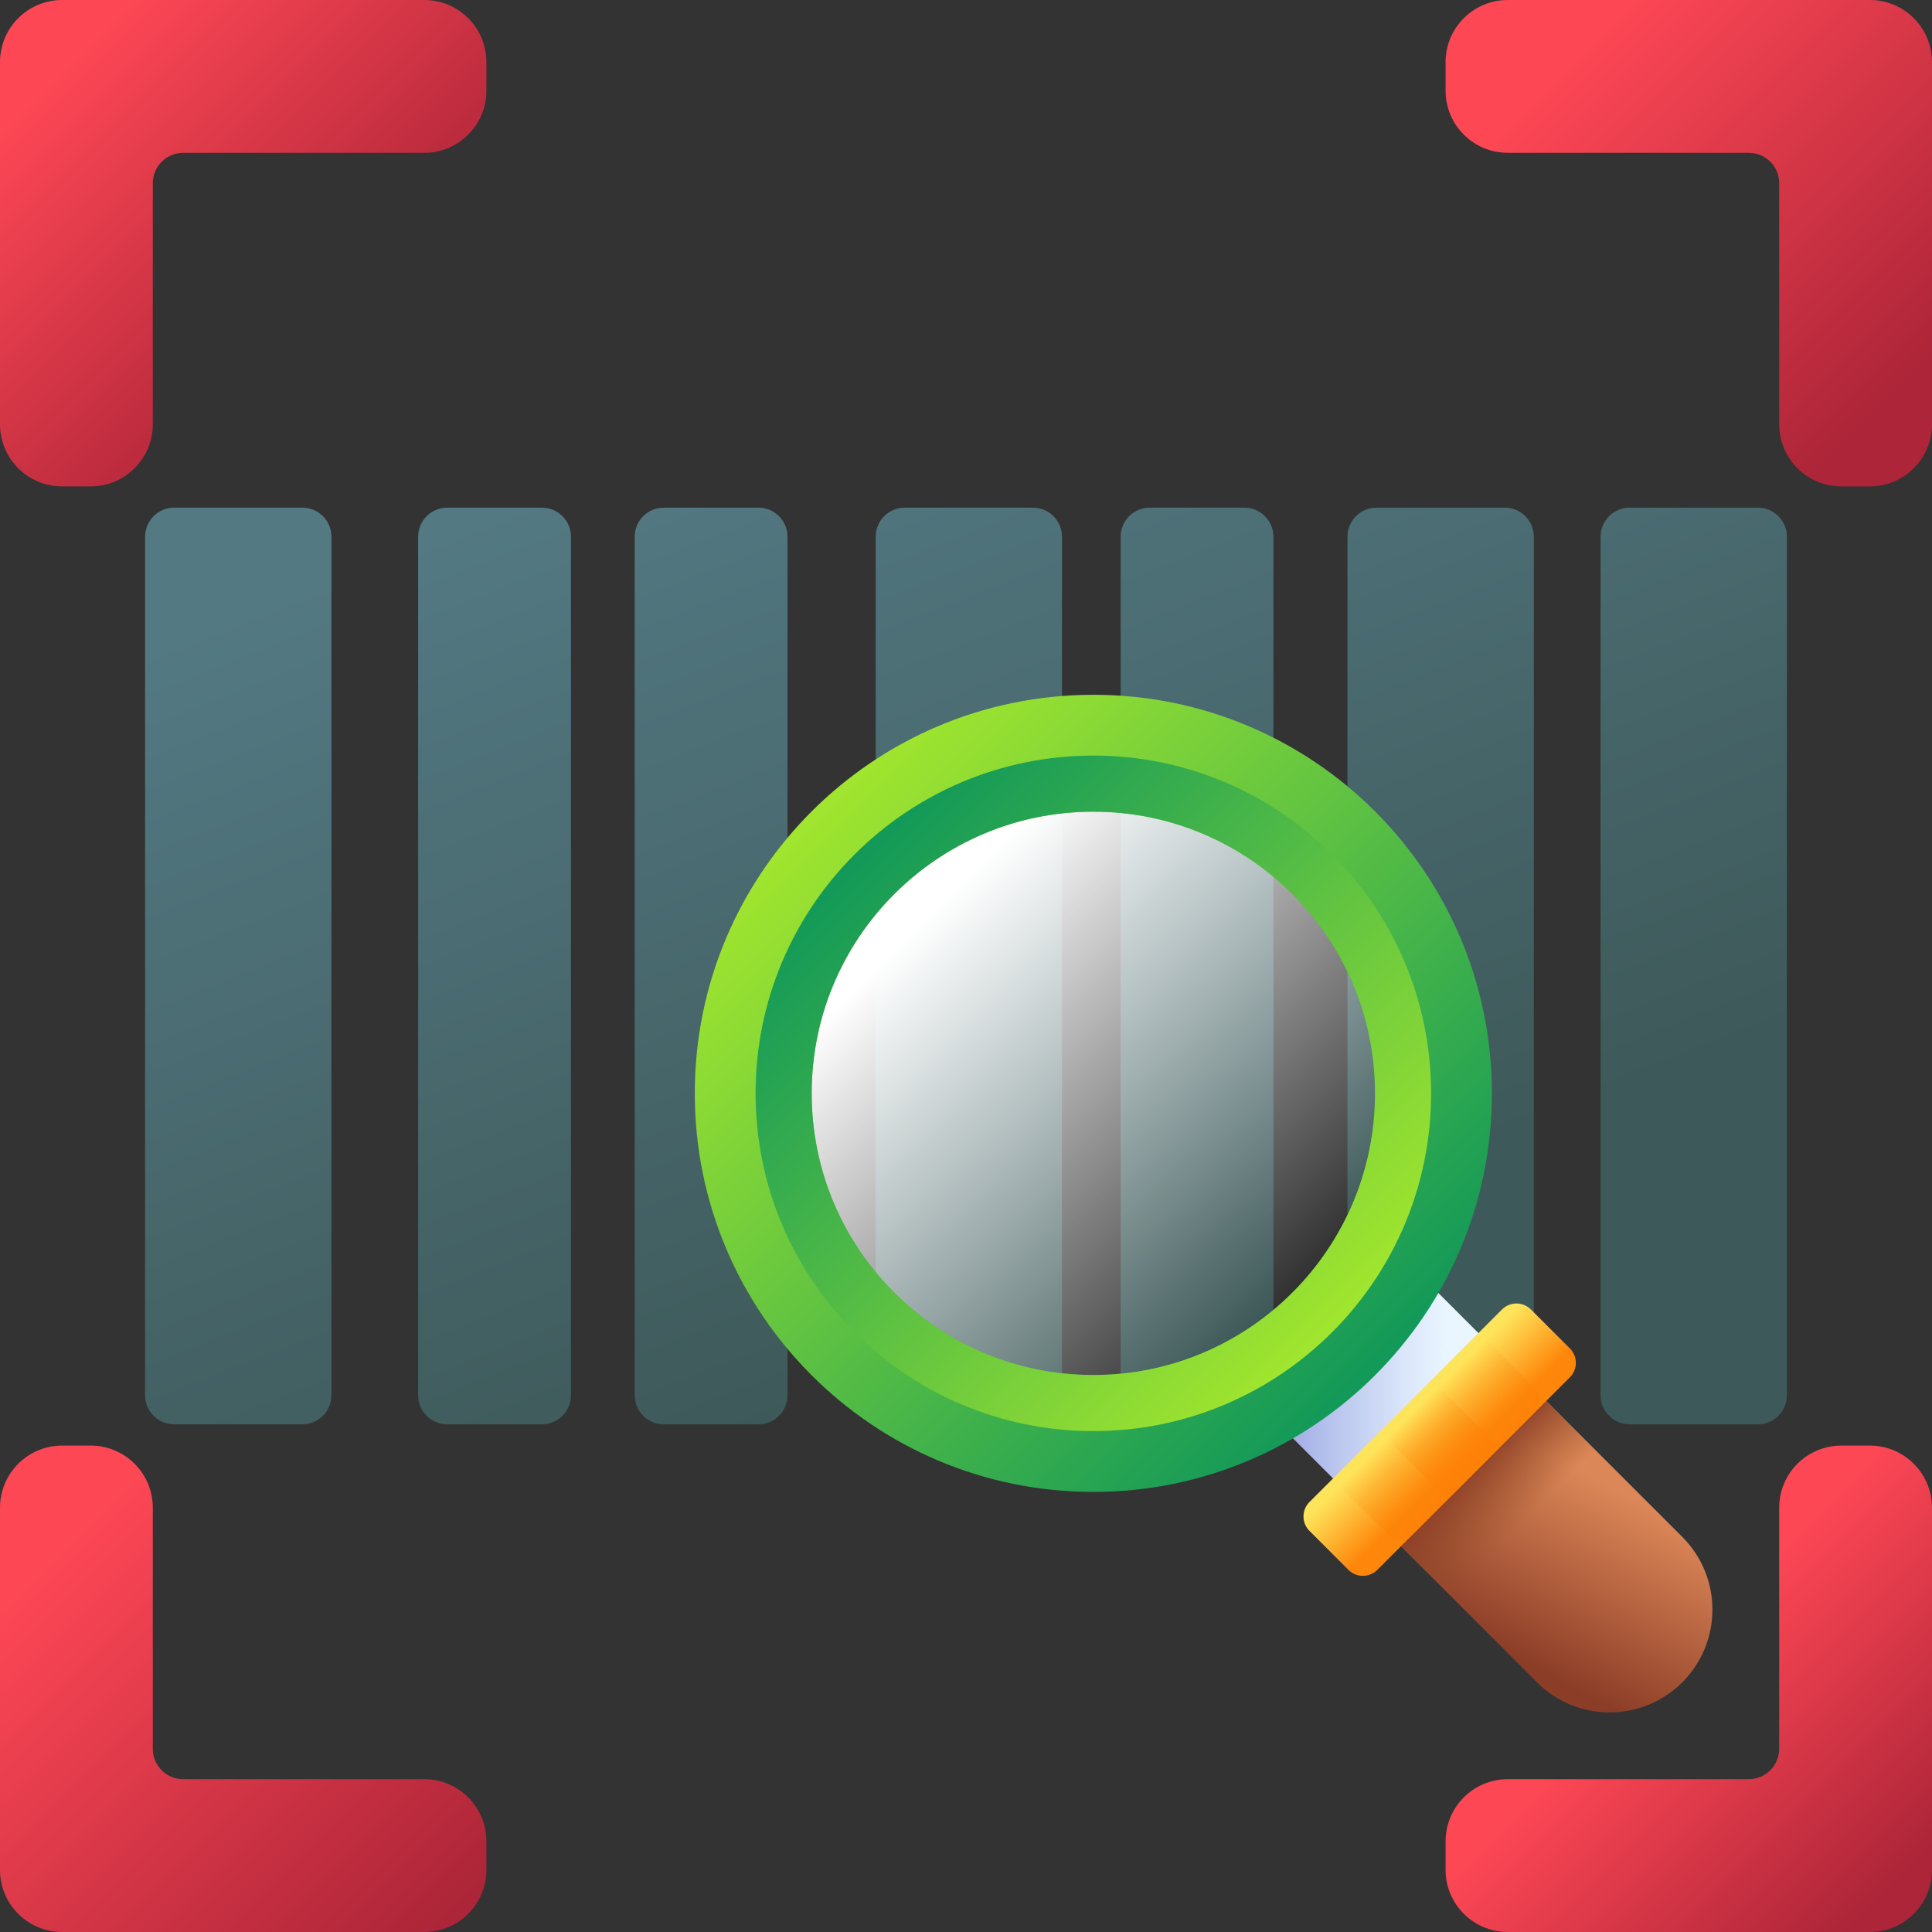 <?xml version="1.0" encoding="UTF-8"?>
<svg xmlns="http://www.w3.org/2000/svg" xmlns:xlink="http://www.w3.org/1999/xlink" id="Capa_1" height="512" viewBox="0 0 510 510" width="512">
  <rect x="0" y="0" width="510" height="510" fill="#333333" stroke="none"/>
  <linearGradient id="lg1">
    <stop offset="0" stop-color="#fd4755"></stop>
    <stop offset="1" stop-color="#ac2538"></stop>
  </linearGradient>
  <linearGradient id="SVGID_1_" gradientUnits="userSpaceOnUse" x1="17.095" x2="93.597" xlink:href="#lg1" y1="17.095" y2="93.597"></linearGradient>
  <linearGradient id="SVGID_2_" gradientUnits="userSpaceOnUse" x1="439" x2="499" xlink:href="#lg1" y1="439" y2="499"></linearGradient>
  <linearGradient id="SVGID_3_" gradientUnits="userSpaceOnUse" x1="427.816" x2="515.816" xlink:href="#lg1" y1="2.184" y2="90.184"></linearGradient>
  <linearGradient id="SVGID_4_" gradientUnits="userSpaceOnUse" x1="-.816" x2="100.427" xlink:href="#lg1" y1="424.816" y2="526.058"></linearGradient>
  <linearGradient id="lg2">
    <stop offset="0" stop-color="#537983"></stop>
    <stop offset="1" stop-color="#3e5959"></stop>
  </linearGradient>
  <linearGradient id="SVGID_5_" gradientUnits="userSpaceOnUse" x1="31.108" x2="122.604" xlink:href="#lg2" y1="173.709" y2="407.697"></linearGradient>
  <linearGradient id="SVGID_6_" gradientUnits="userSpaceOnUse" x1="198.386" x2="289.882" xlink:href="#lg2" y1="108.299" y2="342.287"></linearGradient>
  <linearGradient id="SVGID_7_" gradientUnits="userSpaceOnUse" x1="306.414" x2="397.909" xlink:href="#lg2" y1="66.057" y2="300.046"></linearGradient>
  <linearGradient id="SVGID_8_" gradientUnits="userSpaceOnUse" x1="364.363" x2="455.859" xlink:href="#lg2" y1="43.398" y2="277.386"></linearGradient>
  <linearGradient id="SVGID_9_" gradientUnits="userSpaceOnUse" x1="89.791" x2="181.286" xlink:href="#lg2" y1="150.763" y2="384.751"></linearGradient>
  <linearGradient id="SVGID_10_" gradientUnits="userSpaceOnUse" x1="139.37" x2="230.865" xlink:href="#lg2" y1="131.376" y2="365.364"></linearGradient>
  <linearGradient id="SVGID_11_" gradientUnits="userSpaceOnUse" x1="250.633" x2="342.128" xlink:href="#lg2" y1="87.869" y2="321.858"></linearGradient>
  <linearGradient id="SVGID_12_" gradientUnits="userSpaceOnUse" x1="340.562" x2="243.354" y1="340.562" y2="243.354">
    <stop offset="0" stop-color="#fff" stop-opacity="0"></stop>
    <stop offset="1" stop-color="#fff"></stop>
  </linearGradient>
  <linearGradient id="SVGID_13_" gradientTransform="matrix(-.707 .707 -.707 -.707 1679.625 -2313.723)" gradientUnits="userSpaceOnUse" x1="2812.854" x2="2842.276" y1="-978.343" y2="-948.921">
    <stop offset="0" stop-color="#eaf6ff"></stop>
    <stop offset=".258" stop-color="#dce8fa"></stop>
    <stop offset=".742" stop-color="#b8c4ed"></stop>
    <stop offset="1" stop-color="#a2aee6"></stop>
  </linearGradient>
  <linearGradient id="SVGID_14_" gradientTransform="matrix(-.707 .707 2.36 2.36 4748.981 755.634)" gradientUnits="userSpaceOnUse" x1="2813.765" x2="2840.72" y1="-1005.735" y2="-978.78">
    <stop offset="0" stop-color="#dc8758"></stop>
    <stop offset="1" stop-color="#8c3d27"></stop>
  </linearGradient>
  <linearGradient id="SVGID_15_" gradientUnits="userSpaceOnUse" x1="401.992" x2="387.008" y1="401.992" y2="387.008">
    <stop offset="0" stop-color="#904d24" stop-opacity="0"></stop>
    <stop offset="1" stop-color="#8c3d27"></stop>
  </linearGradient>
  <linearGradient id="SVGID_16_" gradientTransform="matrix(-.707 .707 .707 .707 3105.505 -887.842)" gradientUnits="userSpaceOnUse" x1="2823.723" x2="2823.723" y1="-1041.103" y2="-1023.162">
    <stop offset="0" stop-color="#fee45a"></stop>
    <stop offset="1" stop-color="#fe860a"></stop>
  </linearGradient>
  <linearGradient id="SVGID_17_" gradientTransform="matrix(-.707 .707 .707 .707 3105.505 -887.842)" gradientUnits="userSpaceOnUse" x1="2823.723" x2="2823.723" y1="-1040.693" y2="-996.149">
    <stop offset="0" stop-color="#fe860a" stop-opacity="0"></stop>
    <stop offset="1" stop-color="#fe7701"></stop>
  </linearGradient>
  <linearGradient id="lg3">
    <stop offset="0" stop-color="#a2e62e"></stop>
    <stop offset="1" stop-color="#02905d"></stop>
  </linearGradient>
  <linearGradient id="SVGID_19_" gradientUnits="userSpaceOnUse" x1="213.558" x2="379.116" xlink:href="#lg3" y1="213.558" y2="379.116"></linearGradient>
  <linearGradient id="SVGID_20_" gradientTransform="matrix(-1 0 0 -1 577.233 577.233)" gradientUnits="userSpaceOnUse" x1="225.008" x2="365.311" xlink:href="#lg3" y1="225.008" y2="365.311"></linearGradient>
  <g>
    <g>
      <path d="m40.337 112v-63.645c0-4.428 3.589-8.017 8.017-8.017h63.646c9.057 0 16.4-7.343 16.4-16.4v-7.538c0-9.057-7.343-16.4-16.4-16.4h-95.6c-9.057 0-16.4 7.343-16.4 16.4v95.6c0 9.058 7.343 16.4 16.4 16.4h7.537c9.058 0 16.4-7.342 16.4-16.4z" fill="url(#SVGID_1_)"></path>
      <path d="m469.663 398v63.645c0 4.428-3.59 8.017-8.017 8.017h-63.646c-9.057 0-16.4 7.343-16.4 16.4v7.537c0 9.057 7.343 16.4 16.4 16.4h95.6c9.057 0 16.4-7.343 16.4-16.4v-95.599c0-9.058-7.343-16.4-16.4-16.4h-7.537c-9.058 0-16.4 7.342-16.4 16.4z" fill="url(#SVGID_2_)"></path>
    </g>
    <g>
      <path d="m398 40.337h63.645c4.428 0 8.017 3.589 8.017 8.017v63.646c0 9.057 7.343 16.4 16.4 16.4h7.537c9.057 0 16.4-7.343 16.4-16.4v-95.6c.001-9.057-7.342-16.4-16.399-16.4h-95.6c-9.058 0-16.4 7.343-16.4 16.4v7.537c0 9.058 7.342 16.4 16.4 16.4z" fill="url(#SVGID_3_)"></path>
      <path d="m112 469.663h-63.645c-4.428 0-8.017-3.59-8.017-8.017v-63.646c0-9.057-7.343-16.4-16.4-16.4h-7.538c-9.057 0-16.4 7.343-16.4 16.4v95.6c0 9.057 7.343 16.4 16.4 16.4h95.6c9.058 0 16.4-7.343 16.4-16.4v-7.537c0-9.058-7.342-16.4-16.4-16.4z" fill="url(#SVGID_4_)"></path>
    </g>
    <g>
      <path d="m87.49 141.684v226.633c0 4.238-3.436 7.674-7.674 7.674h-33.842c-4.238 0-7.674-3.436-7.674-7.674v-226.633c0-4.238 3.436-7.674 7.674-7.674h33.843c4.237 0 7.673 3.436 7.673 7.674z" fill="url(#SVGID_5_)"></path>
      <path d="m280.34 141.684v226.633c0 4.238-3.436 7.674-7.674 7.674h-33.833c-4.238 0-7.674-3.436-7.674-7.674v-226.633c0-4.238 3.436-7.674 7.674-7.674h33.833c4.238 0 7.674 3.436 7.674 7.674z" fill="url(#SVGID_6_)"></path>
      <path d="m404.89 141.684v226.633c0 4.238-3.436 7.674-7.674 7.674h-33.843c-4.238 0-7.674-3.436-7.674-7.674v-226.633c0-4.238 3.436-7.674 7.674-7.674h33.843c4.238 0 7.674 3.436 7.674 7.674z" fill="url(#SVGID_7_)"></path>
      <path d="m471.7 141.684v226.633c0 4.238-3.436 7.674-7.674 7.674h-33.843c-4.238 0-7.674-3.436-7.674-7.674v-226.633c0-4.238 3.436-7.674 7.674-7.674h33.843c4.238 0 7.674 3.436 7.674 7.674z" fill="url(#SVGID_8_)"></path>
      <path d="m150.72 141.684v226.633c0 4.238-3.436 7.674-7.674 7.674h-24.993c-4.238 0-7.674-3.436-7.674-7.674v-226.633c0-4.238 3.436-7.674 7.674-7.674h24.993c4.238 0 7.674 3.436 7.674 7.674z" fill="url(#SVGID_9_)"></path>
      <path d="m207.88 141.684v226.633c0 4.238-3.436 7.674-7.674 7.674h-24.993c-4.238 0-7.674-3.436-7.674-7.674v-226.633c0-4.238 3.436-7.674 7.674-7.674h24.993c4.238 0 7.674 3.436 7.674 7.674z" fill="url(#SVGID_10_)"></path>
      <path d="m336.15 141.684v226.633c0 4.238-3.436 7.674-7.674 7.674h-24.983c-4.238 0-7.674-3.436-7.674-7.674v-226.633c0-4.238 3.436-7.674 7.674-7.674h24.983c4.238 0 7.674 3.436 7.674 7.674z" fill="url(#SVGID_11_)"></path>
    </g>
    <g>
      <circle cx="288.617" cy="288.617" fill="url(#SVGID_12_)" r="77.71"></circle>
      <g>
        <path d="m337.833 376.209 38.376-38.376 20.074 20.073-38.377 38.377z" fill="url(#SVGID_13_)"></path>
        <path d="m444.088 444.088c10.597-10.597 10.597-27.779 0-38.376l-47.805-47.805-38.376 38.376 47.805 47.805c10.597 10.597 27.778 10.597 38.376 0z" fill="url(#SVGID_14_)"></path>
        <path d="m391.525 429.901 38.376-38.376-33.618-33.619-38.377 38.377z" fill="url(#SVGID_15_)"></path>
        <g>
          <path d="m363.576 414.405 50.83-50.83c2.105-2.105 2.105-5.518 0-7.623l-10.286-10.286c-2.105-2.105-5.518-2.105-7.623 0l-50.83 50.83c-2.105 2.105-2.105 5.518 0 7.623l10.286 10.286c2.104 2.105 5.517 2.105 7.623 0z" fill="url(#SVGID_16_)"></path>
          <g fill="url(#SVGID_17_)">
            <path d="m372.77 405.211 32.441-32.441c1.712-1.712 1.712-4.486 0-6.198l-11.712-11.712c-1.712-1.712-4.487-1.712-6.198 0l-32.441 32.441c-1.712 1.712-1.712 4.487 0 6.198l11.712 11.712c1.712 1.711 4.487 1.711 6.198 0z"></path>
            <path d="m383.978 394.003 10.025-10.025c1.02-1.02 1.02-2.673 0-3.693l-14.217-14.217c-1.02-1.02-2.673-1.02-3.693 0l-10.025 10.025c-1.02 1.02-1.02 2.673 0 3.693l14.217 14.217c1.019 1.02 2.673 1.02 3.693 0z"></path>
          </g>
        </g>
        <path d="m288.617 183.407c-58.106 0-105.21 47.104-105.21 105.21s47.104 105.21 105.21 105.21 105.21-47.104 105.21-105.21-47.105-105.21-105.21-105.21zm0 179.561c-41.063 0-74.352-33.289-74.352-74.352s33.288-74.352 74.352-74.352c41.063 0 74.352 33.288 74.352 74.352s-33.289 74.352-74.352 74.352z" fill="url(#SVGID_19_)"></path>
        <path d="m288.617 199.456c-49.242 0-89.16 39.918-89.16 89.16s39.918 89.16 89.16 89.16 89.16-39.918 89.16-89.16-39.919-89.16-89.16-89.16zm0 163.512c-41.063 0-74.352-33.289-74.352-74.352s33.288-74.352 74.352-74.352c41.063 0 74.352 33.288 74.352 74.352s-33.289 74.352-74.352 74.352z" fill="url(#SVGID_20_)"></path>
      </g>
    </g>
  </g>
</svg>
